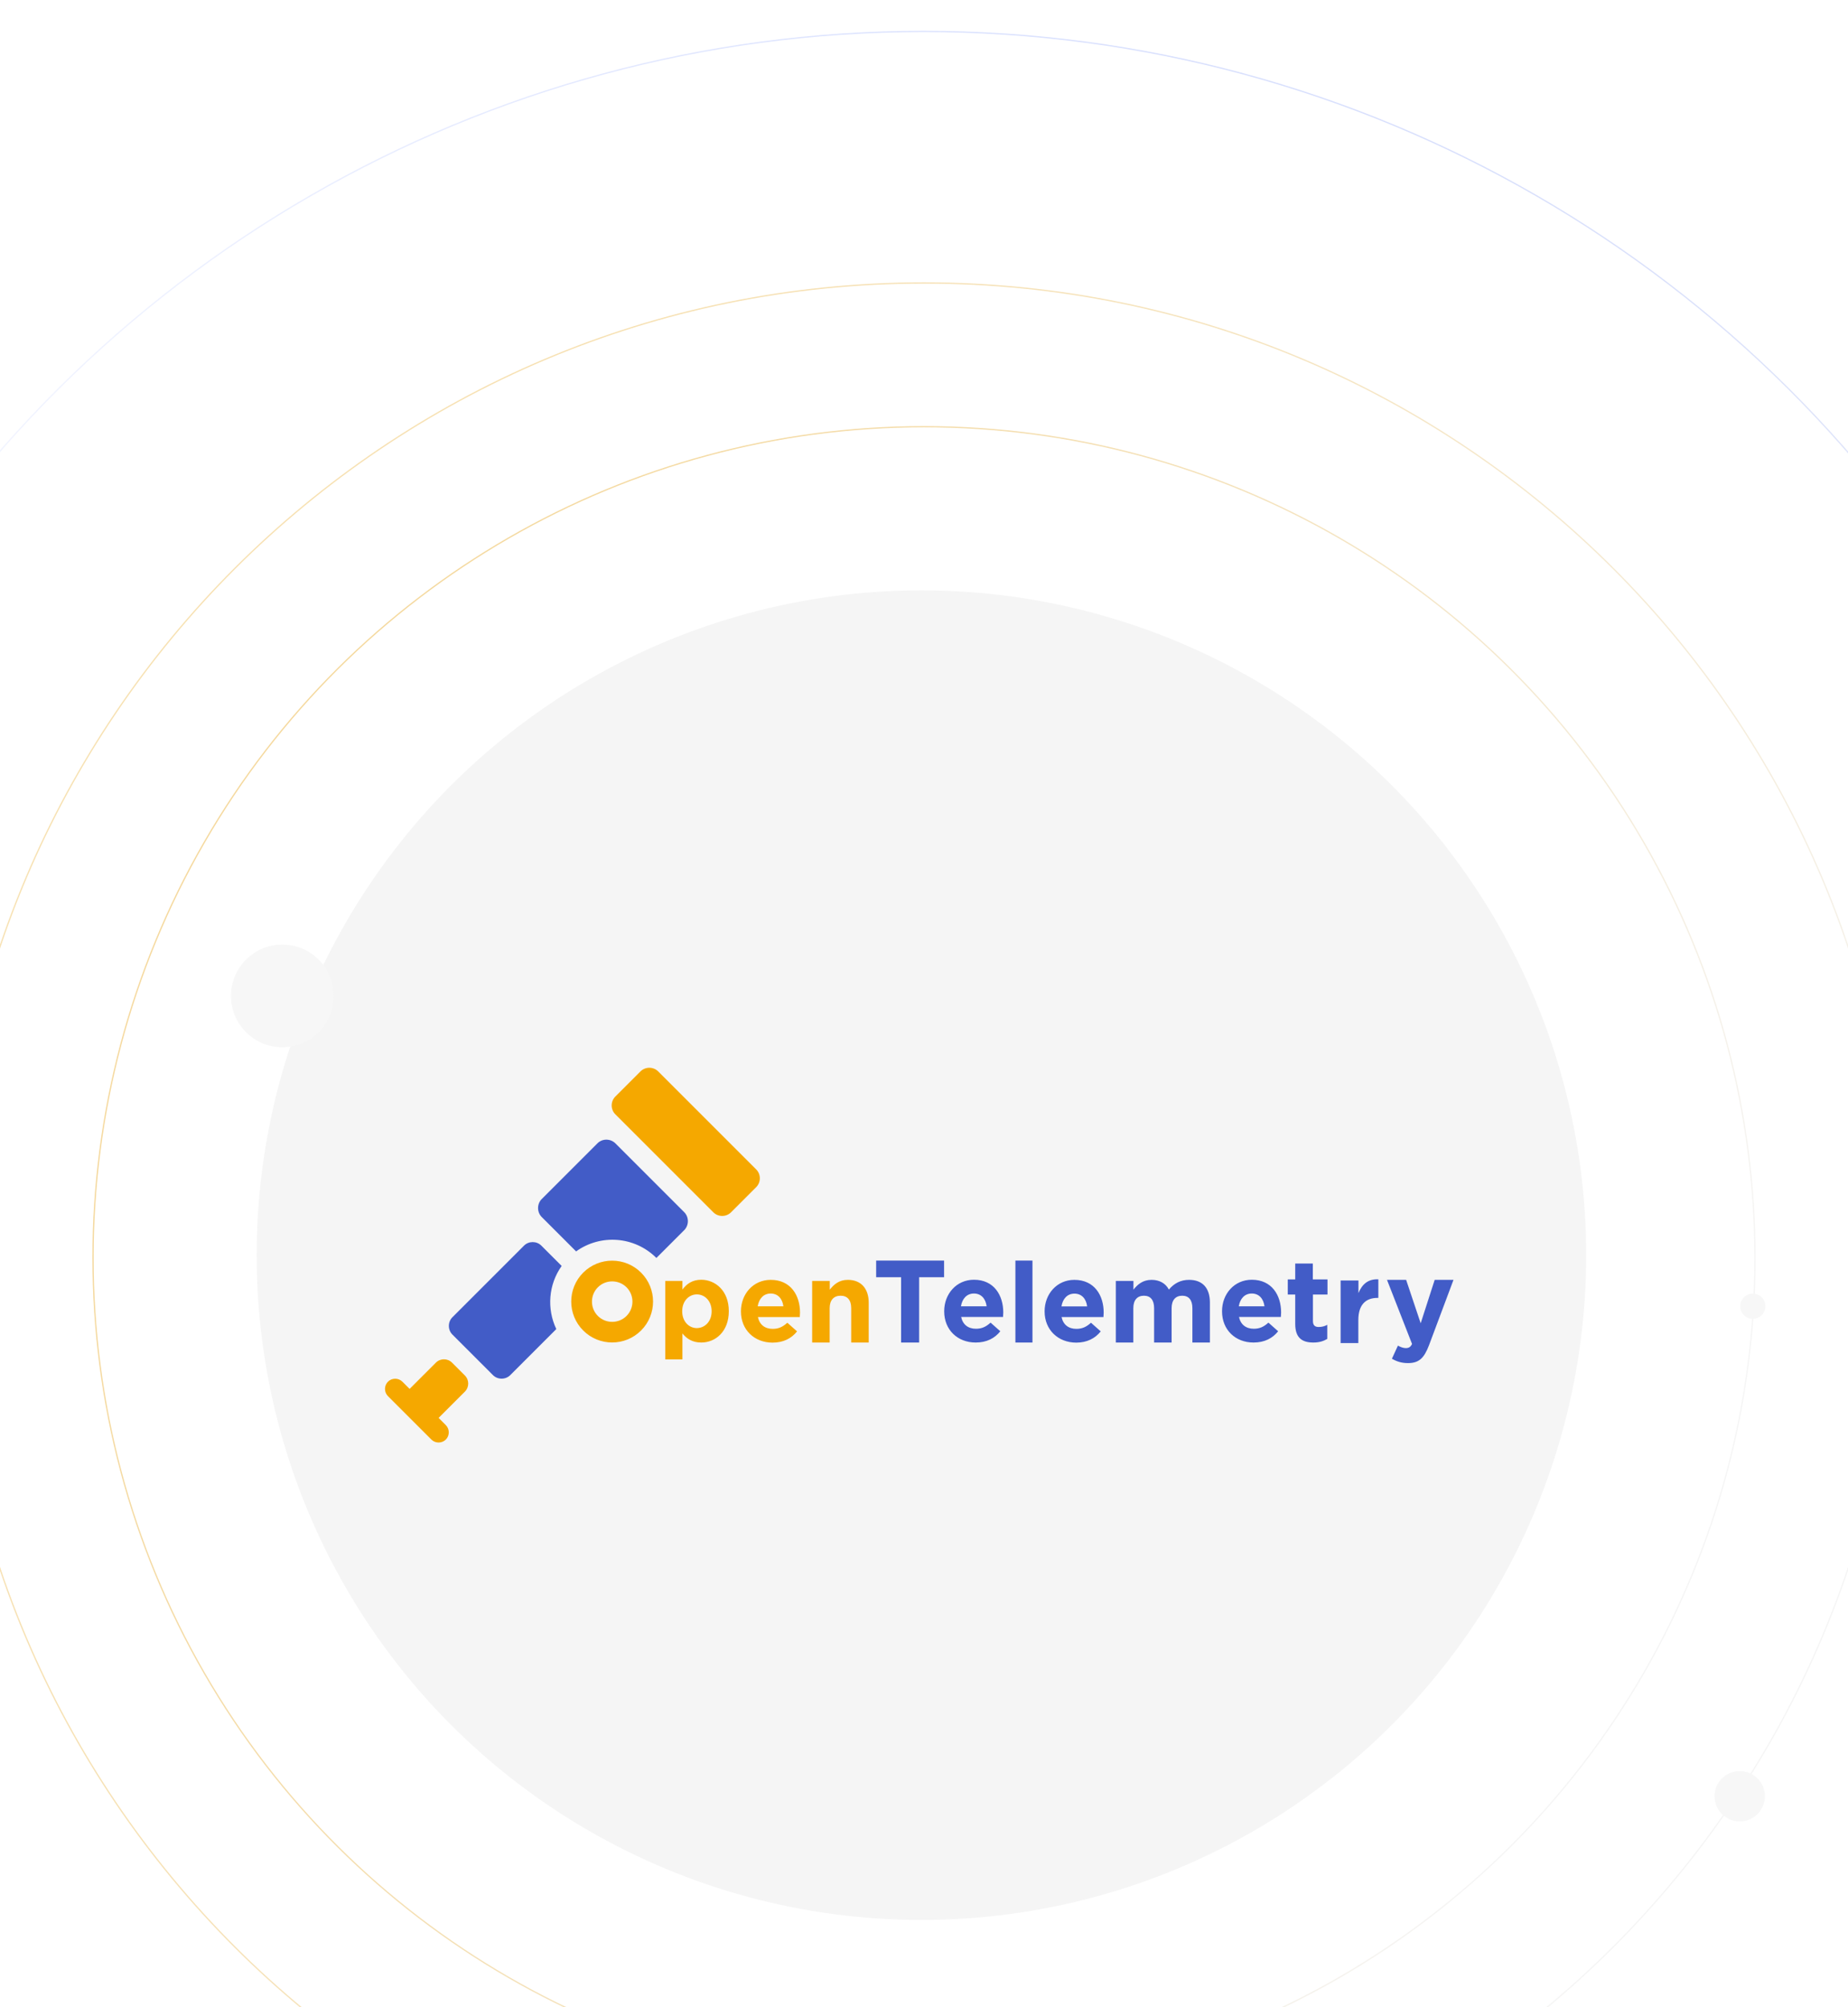 <svg width="360" height="391" viewBox="0 0 360 391" fill="none" xmlns="http://www.w3.org/2000/svg">
<circle cx="179.5" cy="244.5" r="129.5" transform="rotate(90 179.5 244.5)" fill="#F5F5F5"/>
<path d="M113.612 247.907C110.501 251.018 110.501 256.068 113.612 259.179C116.723 262.291 121.774 262.291 124.885 259.179C127.996 256.068 127.996 251.018 124.885 247.907C121.774 244.796 116.723 244.796 113.612 247.907ZM122.051 256.345C120.516 257.88 118.002 257.88 116.468 256.345C114.933 254.811 114.933 252.297 116.468 250.762C118.002 249.228 120.516 249.228 122.051 250.762C123.585 252.297 123.585 254.811 122.051 256.345ZM129.594 249.526H132.94V251.21C133.749 250.102 134.879 249.292 136.605 249.292C139.354 249.292 141.975 251.444 141.975 255.386V255.429C141.975 259.371 139.396 261.523 136.605 261.523C134.815 261.523 133.728 260.714 132.94 259.755V264.805H129.594V249.526ZM138.629 255.45V255.408C138.629 253.447 137.308 252.147 135.753 252.147C134.197 252.147 132.897 253.447 132.897 255.408V255.45C132.897 257.411 134.197 258.711 135.753 258.711C137.308 258.689 138.629 257.432 138.629 255.45ZM144.34 255.472V255.429C144.34 252.083 146.727 249.313 150.136 249.313C154.057 249.313 155.847 252.36 155.847 255.685C155.847 255.94 155.826 256.26 155.805 256.558H147.643C147.963 258.071 149.028 258.86 150.52 258.86C151.628 258.86 152.438 258.519 153.375 257.666L155.272 259.35C154.185 260.714 152.608 261.545 150.477 261.545C146.94 261.523 144.34 259.052 144.34 255.472ZM152.608 254.47C152.416 252.978 151.543 251.977 150.136 251.977C148.751 251.977 147.856 252.957 147.6 254.47H152.608ZM158.234 249.526H161.643V251.231C162.432 250.23 163.433 249.313 165.159 249.313C167.738 249.313 169.229 251.018 169.229 253.767V261.523H165.82V254.832C165.82 253.213 165.053 252.403 163.753 252.403C162.453 252.403 161.622 253.234 161.622 254.832V261.523H158.212V249.526H158.234ZM124.757 208.719L119.877 213.599C118.918 214.558 118.918 216.113 119.877 217.072L138.949 236.144C139.908 237.103 141.463 237.103 142.422 236.144L147.302 231.264C148.261 230.305 148.261 228.75 147.302 227.791L128.23 208.719C127.271 207.76 125.716 207.76 124.757 208.719ZM90.556 271.091C91.429 270.218 91.429 268.811 90.556 267.937L88.062 265.444C87.189 264.571 85.782 264.571 84.909 265.444L79.795 270.558L78.388 269.152C77.621 268.385 76.343 268.385 75.575 269.152C74.808 269.919 74.808 271.198 75.575 271.965L84.035 280.425C84.802 281.192 86.081 281.192 86.848 280.425C87.615 279.658 87.615 278.379 86.848 277.612L85.442 276.205L90.556 271.091Z" fill="#F5A800"/>
<path d="M116.384 222.719L105.537 233.565C104.578 234.524 104.578 236.122 105.537 237.081L112.228 243.772C116.959 240.363 123.607 240.789 127.869 245.051L133.282 239.638C134.241 238.679 134.241 237.081 133.282 236.122L119.9 222.74C118.919 221.76 117.343 221.76 116.384 222.719ZM109.416 246.606L105.452 242.643C104.536 241.727 103.001 241.727 102.085 242.643L88.128 256.6C87.211 257.517 87.211 259.051 88.128 259.967L96.033 267.873C96.95 268.789 98.484 268.789 99.4 267.873L108.371 258.902C106.496 254.96 106.837 250.229 109.416 246.606ZM175.538 248.801H170.679V245.562H183.913V248.801H179.054V261.523H175.538V248.801ZM183.934 255.45V255.407C183.934 252.062 186.32 249.291 189.73 249.291C193.651 249.291 195.441 252.339 195.441 255.663C195.441 255.919 195.419 256.238 195.398 256.537H187.237C187.556 258.05 188.622 258.838 190.113 258.838C191.222 258.838 192.031 258.497 192.969 257.645L194.865 259.328C193.779 260.692 192.202 261.523 190.071 261.523C186.534 261.523 183.934 259.051 183.934 255.45ZM192.202 254.47C192.01 252.978 191.136 251.976 189.73 251.976C188.345 251.976 187.45 252.957 187.194 254.47H192.202ZM197.806 245.562H201.13V261.523H197.806V245.562ZM203.496 255.471V255.428C203.496 252.083 205.882 249.313 209.292 249.313C213.213 249.313 215.003 252.36 215.003 255.684C215.003 255.94 214.981 256.26 214.96 256.558H206.799C207.118 258.071 208.184 258.859 209.675 258.859C210.783 258.859 211.593 258.518 212.531 257.666L214.427 259.349C213.341 260.713 211.764 261.544 209.633 261.544C206.117 261.523 203.496 259.051 203.496 255.471ZM211.785 254.491C211.593 252.999 210.719 251.998 209.313 251.998C207.928 251.998 207.033 252.978 206.777 254.491H211.785ZM217.389 249.526H220.799V251.231C221.587 250.229 222.61 249.313 224.336 249.313C225.892 249.313 227.085 250.016 227.703 251.209C228.747 249.973 230.004 249.313 231.645 249.313C234.181 249.313 235.694 250.826 235.694 253.724V261.523H232.284V254.832C232.284 253.212 231.56 252.403 230.303 252.403C229.024 252.403 228.236 253.234 228.236 254.832V261.523H224.826V254.832C224.826 253.212 224.102 252.403 222.844 252.403C221.566 252.403 220.777 253.234 220.777 254.832V261.523H217.368V249.526H217.389ZM238.059 255.45V255.407C238.059 252.062 240.446 249.291 243.855 249.291C247.776 249.291 249.566 252.339 249.566 255.663C249.566 255.919 249.545 256.238 249.524 256.537H241.362C241.682 258.05 242.747 258.838 244.239 258.838C245.347 258.838 246.157 258.497 247.094 257.645L248.991 259.328C247.904 260.692 246.327 261.523 244.196 261.523C240.659 261.523 238.059 259.051 238.059 255.45ZM246.327 254.47C246.135 252.978 245.262 251.976 243.855 251.976C242.47 251.976 241.575 252.957 241.32 254.47H246.327ZM252.315 257.9V252.168H250.866V249.228H252.315V246.138H255.746V249.228H258.601V252.168H255.767V257.325C255.767 258.113 256.108 258.497 256.875 258.497C257.514 258.497 258.069 258.348 258.559 258.071V260.82C257.834 261.246 257.003 261.523 255.852 261.523C253.743 261.523 252.315 260.692 252.315 257.9ZM261.18 249.441H264.632V251.891C265.335 250.208 266.464 249.121 268.51 249.206V252.829H268.318C266.017 252.829 264.61 254.214 264.61 257.133V261.629H261.158V249.441H261.18ZM279.484 249.313H283.149L278.376 262.056C277.417 264.591 276.394 265.529 274.285 265.529C273.006 265.529 272.069 265.209 271.152 264.677L272.324 262.12C272.793 262.397 273.369 262.61 273.837 262.61C274.434 262.61 274.775 262.418 275.073 261.8L270.193 249.313H273.923L276.757 257.773L279.484 249.313Z" fill="#425CC7"/>
<g filter="url(#filter0_f_167_2)">
<circle cx="180" cy="245" r="161.877" transform="rotate(90 180 245)" stroke="url(#paint0_linear_167_2)" stroke-width="0.245"/>
</g>
<g filter="url(#filter1_f_167_2)">
<path d="M369.877 245C369.877 349.866 284.866 434.877 180 434.877C75.134 434.877 -9.877 349.866 -9.877 245C-9.877 140.134 75.134 55.123 180 55.123C284.866 55.123 369.877 140.134 369.877 245Z" stroke="url(#paint1_linear_167_2)" stroke-width="0.245"/>
</g>
<g filter="url(#filter2_f_167_2)">
<circle cx="179.899" cy="244.898" r="238.775" transform="rotate(90 179.899 244.898)" stroke="url(#paint2_linear_167_2)" stroke-width="0.245"/>
</g>
<g filter="url(#filter3_f_167_2)">
<circle cx="338.905" cy="349.906" r="4.906" transform="rotate(90 338.905 349.906)" fill="#F7F7F7"/>
</g>
<g filter="url(#filter4_f_167_2)">
<circle cx="341.453" cy="254.453" r="2.453" transform="rotate(90 341.453 254.453)" fill="#F7F7F7"/>
</g>
<g filter="url(#filter5_f_167_2)">
<circle cx="55" cy="194" r="10" fill="#F7F7F7"/>
</g>
<defs>
<filter id="filter0_f_167_2" x="16.528" y="81.528" width="326.943" height="326.943" filterUnits="userSpaceOnUse" color-interpolation-filters="sRGB">
<feFlood flood-opacity="0" result="BackgroundImageFix"/>
<feBlend mode="normal" in="SourceGraphic" in2="BackgroundImageFix" result="shape"/>
<feGaussianBlur stdDeviation="0.736" result="effect1_foregroundBlur_167_2"/>
</filter>
<filter id="filter1_f_167_2" x="-13.434" y="51.566" width="386.868" height="386.868" filterUnits="userSpaceOnUse" color-interpolation-filters="sRGB">
<feFlood flood-opacity="0" result="BackgroundImageFix"/>
<feBlend mode="normal" in="SourceGraphic" in2="BackgroundImageFix" result="shape"/>
<feGaussianBlur stdDeviation="1.717" result="effect1_foregroundBlur_167_2"/>
</filter>
<filter id="filter2_f_167_2" x="-64.395" y="0.604" width="488.588" height="488.588" filterUnits="userSpaceOnUse" color-interpolation-filters="sRGB">
<feFlood flood-opacity="0" result="BackgroundImageFix"/>
<feBlend mode="normal" in="SourceGraphic" in2="BackgroundImageFix" result="shape"/>
<feGaussianBlur stdDeviation="2.698" result="effect1_foregroundBlur_167_2"/>
</filter>
<filter id="filter3_f_167_2" x="325.17" y="336.17" width="27.47" height="27.471" filterUnits="userSpaceOnUse" color-interpolation-filters="sRGB">
<feFlood flood-opacity="0" result="BackgroundImageFix"/>
<feBlend mode="normal" in="SourceGraphic" in2="BackgroundImageFix" result="shape"/>
<feGaussianBlur stdDeviation="4.415" result="effect1_foregroundBlur_167_2"/>
</filter>
<filter id="filter4_f_167_2" x="338.019" y="251.019" width="6.867" height="6.868" filterUnits="userSpaceOnUse" color-interpolation-filters="sRGB">
<feFlood flood-opacity="0" result="BackgroundImageFix"/>
<feBlend mode="normal" in="SourceGraphic" in2="BackgroundImageFix" result="shape"/>
<feGaussianBlur stdDeviation="0.491" result="effect1_foregroundBlur_167_2"/>
</filter>
<filter id="filter5_f_167_2" x="27" y="166" width="56" height="56" filterUnits="userSpaceOnUse" color-interpolation-filters="sRGB">
<feFlood flood-opacity="0" result="BackgroundImageFix"/>
<feBlend mode="normal" in="SourceGraphic" in2="BackgroundImageFix" result="shape"/>
<feGaussianBlur stdDeviation="9" result="effect1_foregroundBlur_167_2"/>
</filter>
<linearGradient id="paint0_linear_167_2" x1="180" y1="83" x2="55.674" y2="359.436" gradientUnits="userSpaceOnUse">
<stop stop-color="#F5F5F5"/>
<stop offset="1" stop-color="#EEC05F" stop-opacity="0.62"/>
</linearGradient>
<linearGradient id="paint1_linear_167_2" x1="370" y1="245" x2="45.785" y2="99.186" gradientUnits="userSpaceOnUse">
<stop stop-color="#F5F5F5"/>
<stop offset="1" stop-color="#EFC160" stop-opacity="0.49"/>
</linearGradient>
<linearGradient id="paint2_linear_167_2" x1="179.899" y1="6" x2="-3.442" y2="413.655" gradientUnits="userSpaceOnUse">
<stop stop-color="#F5F5F5"/>
<stop offset="1" stop-color="#7994FF" stop-opacity="0.1"/>
</linearGradient>
</defs>
</svg>
